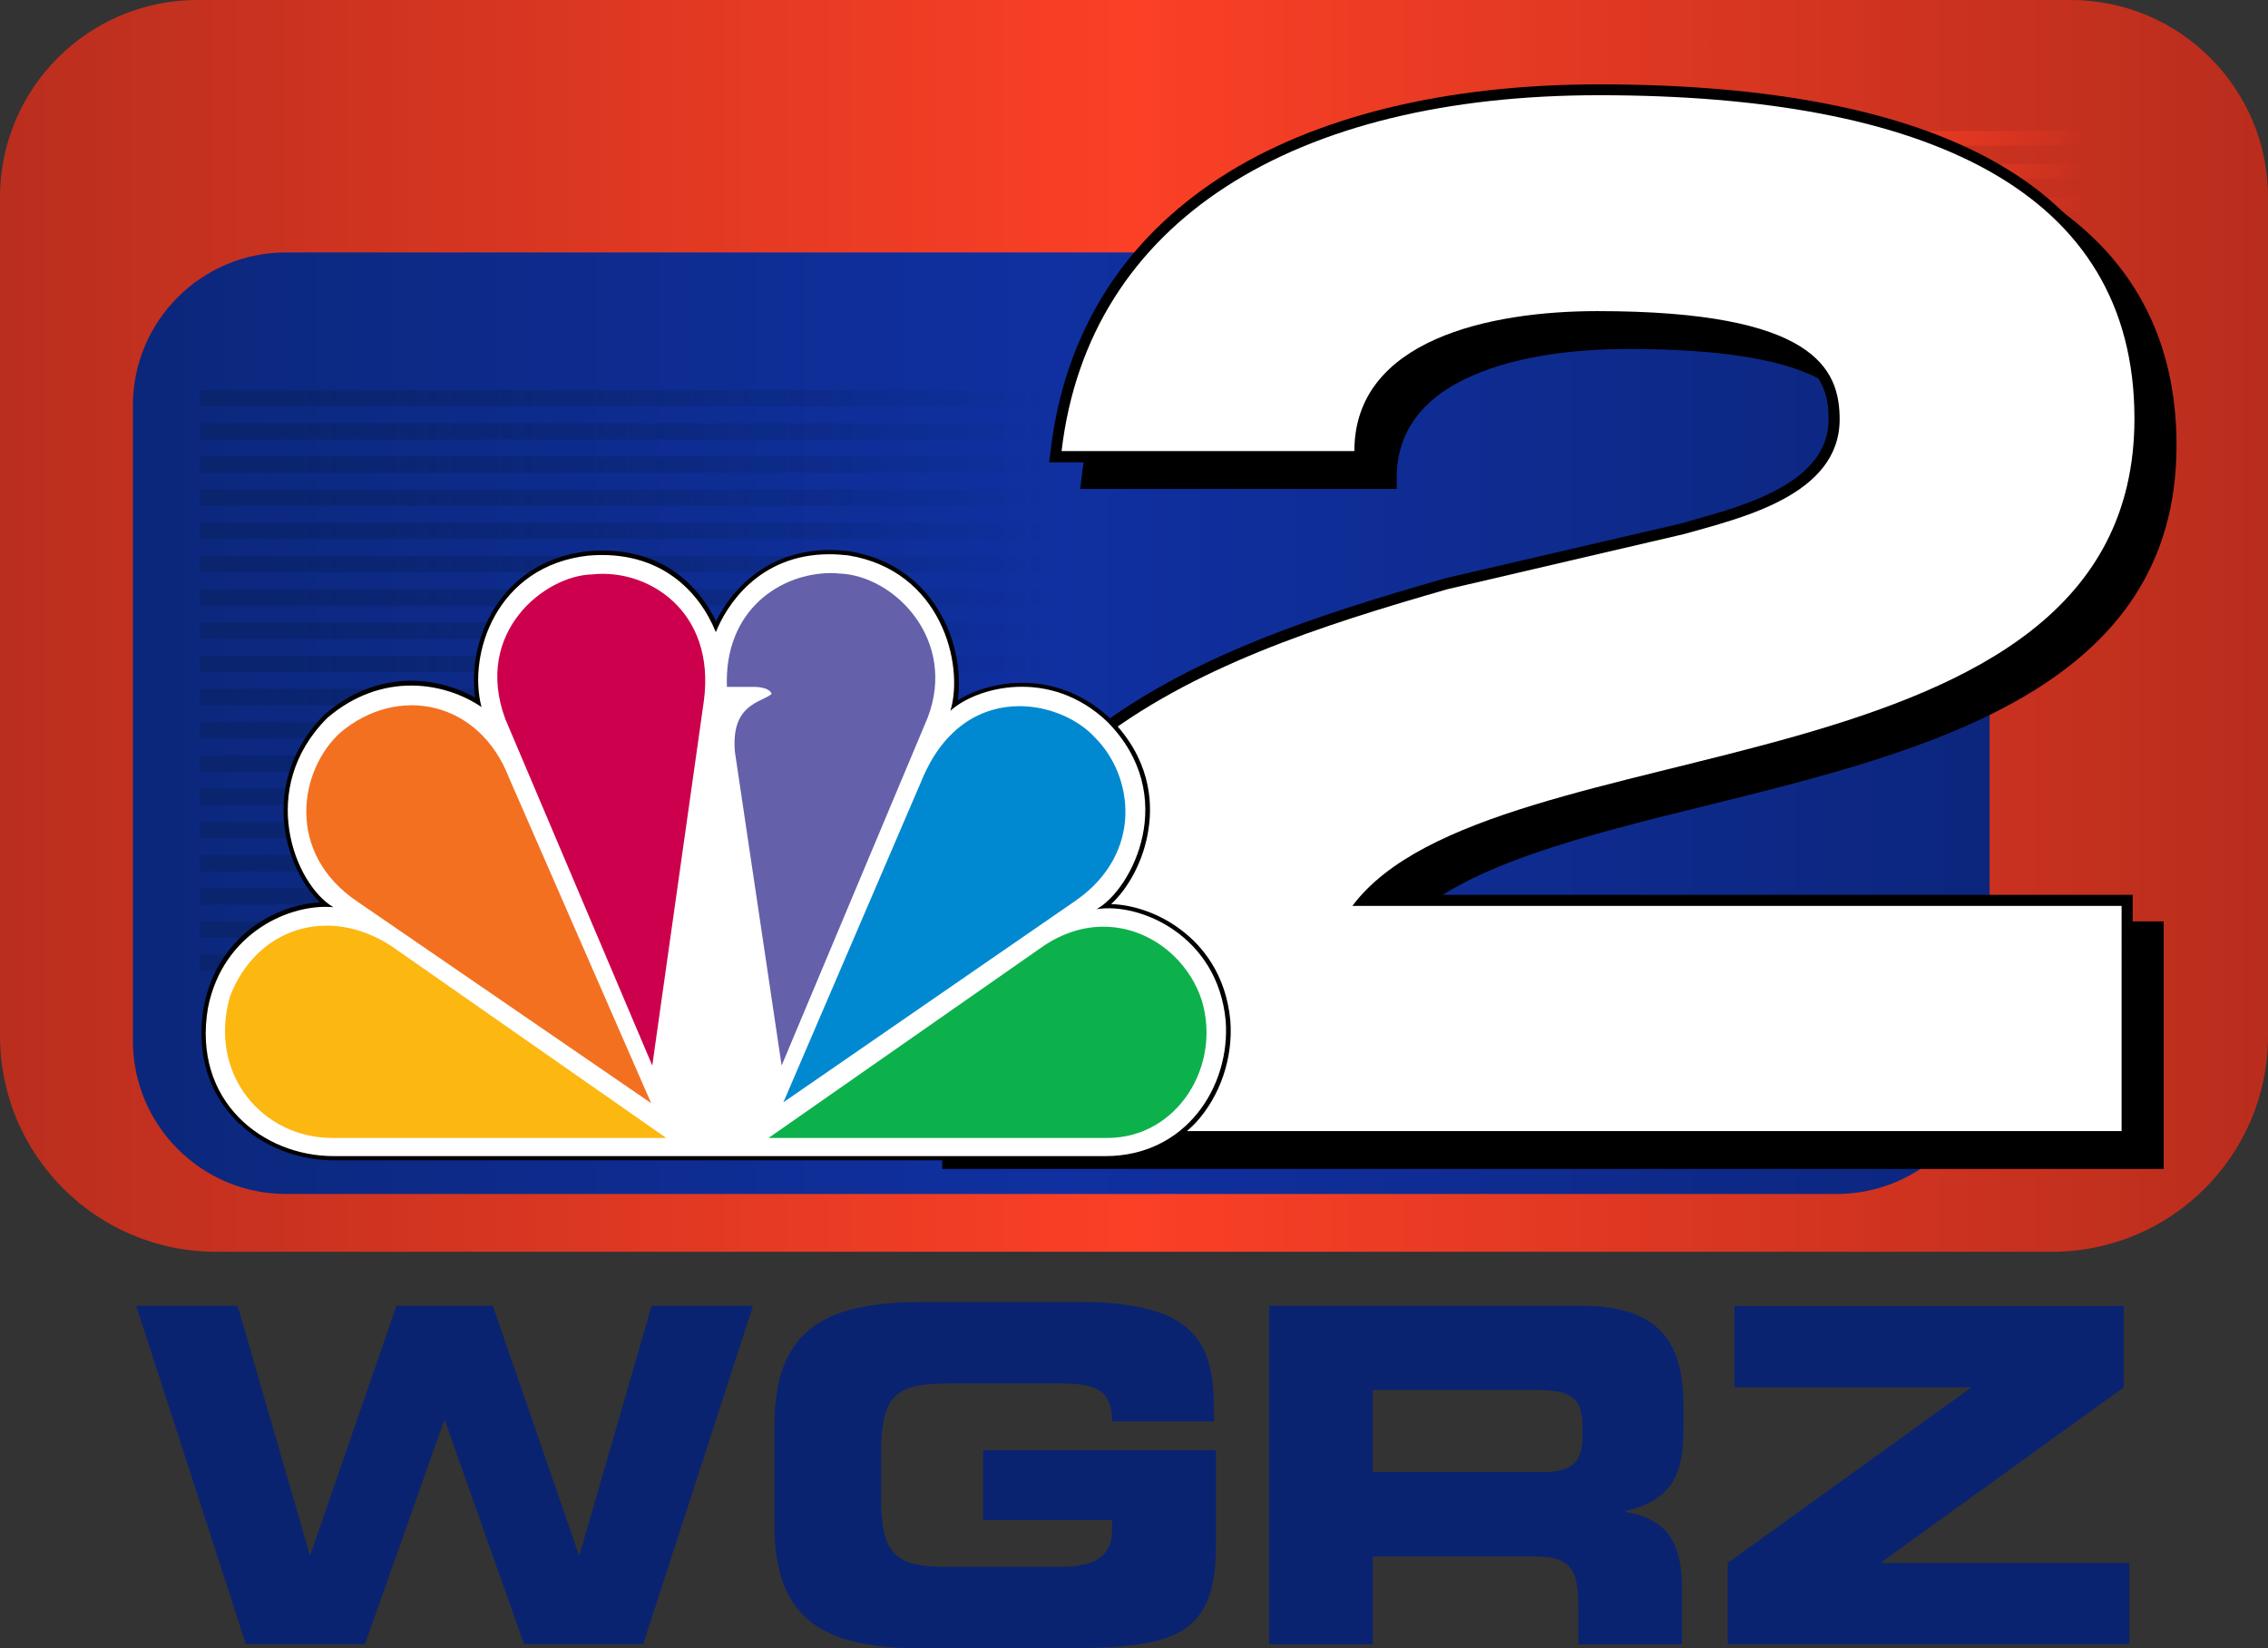 <?xml version="1.0" encoding="utf-8"?>
<!-- Generator: Adobe Illustrator 26.3.1, SVG Export Plug-In . SVG Version: 6.00 Build 0)  -->
<svg version="1.1" id="Layer_1" xmlns="http://www.w3.org/2000/svg" xmlns:xlink="http://www.w3.org/1999/xlink" x="0px" y="0px"
	 viewBox="0 0 1024 744.3" style="enable-background:new 0 0 1024 744.3;" xml:space="preserve">
<rect x="0" y="0" width="1024" height="744.3" fill="#333333" stroke="none"/>
<style type="text/css">
	.st0{fill:url(#SVGID_1_);}
	.st1{fill:url(#SVGID_00000120544729373132000590000014988880898197981619_);}
	.st2{fill:url(#SVGID_00000052103916343247597920000007434610157030871698_);}
	.st3{fill:url(#SVGID_00000078761300810101733560000007161266770395780522_);}
	.st4{fill:url(#SVGID_00000172404127263214290260000001691872457515268773_);}
	.st5{fill:url(#SVGID_00000149364821370642123890000012243126954368814244_);}
	.st6{fill:url(#SVGID_00000179647997371069081270000011174235210225657990_);}
	.st7{fill:#0A2370;}
	.st8{fill:url(#SVGID_00000168838624189554385690000007786632739031891122_);}
	.st9{fill:url(#SVGID_00000109719857841183770620000014614609039775433137_);}
	.st10{fill:url(#SVGID_00000013176469168492321190000000320184097739703731_);}
	.st11{fill:url(#SVGID_00000029023989694925851900000008112425803554161539_);}
	.st12{fill:url(#SVGID_00000018922801576159485580000011224691555254398628_);}
	.st13{fill:url(#SVGID_00000155120187479276053700000012339445022109106879_);}
	.st14{fill:url(#SVGID_00000094600018453358983190000008429732386357356941_);}
	.st15{fill:url(#SVGID_00000034063961487035757910000001142681444001858443_);}
	.st16{fill:url(#SVGID_00000121254730813647389050000008494770456299599256_);}
	.st17{fill:url(#SVGID_00000011014772731208278930000016191725019332459164_);}
	.st18{fill:url(#SVGID_00000156569935284730993030000013901324852928495237_);}
	.st19{fill:url(#SVGID_00000065067024759760527470000013179541588090577340_);}
	.st20{fill:url(#SVGID_00000016049107752804888750000004546933145633063615_);}
	.st21{fill:url(#SVGID_00000037676667500255368560000003184474477993579178_);}
	.st22{fill:url(#SVGID_00000122679106663242604990000006016084657654674596_);}
	.st23{fill:url(#SVGID_00000174585186504168509630000003953464506391670447_);}
	.st24{fill:url(#SVGID_00000120545317803358258340000015898855065227143350_);}
	.st25{fill:url(#SVGID_00000168817011218514905790000016486386717748511905_);}
	.st26{fill:#FFFFFF;}
	.st27{fill:#F37021;}
	.st28{fill:#CC004C;}
	.st29{fill:#6460AA;}
	.st30{fill:#0089D0;}
	.st31{fill:#0DB14B;}
	.st32{fill:#FCB711;}
</style>
<linearGradient id="SVGID_1_" gradientUnits="userSpaceOnUse" x1="0" y1="463.341" x2="1024" y2="463.341" gradientTransform="matrix(1 0 0 -1 0 746)">
	<stop  offset="0" style="stop-color:#BA2E1E"/>
	<stop  offset="0.5" style="stop-color:#FB4026"/>
	<stop  offset="1" style="stop-color:#B92D1D"/>
</linearGradient>
<path class="st0" d="M926.5,565.3h-829C43.7,565.3,0,521.7,0,467.8V89.1C0,39.9,39.9,0,89.1,0h845.8c49.2,0,89.1,39.9,89.1,89.1
	v378.7C1024,521.7,980.3,565.3,926.5,565.3z"/>
<linearGradient id="SVGID_00000088094818393173990650000008491797928605808791_" gradientUnits="userSpaceOnUse" x1="60" y1="419.42" x2="898.375" y2="419.42" gradientTransform="matrix(1 0 0 -1 0 746)">
	<stop  offset="0" style="stop-color:#0B277B"/>
	<stop  offset="0.5" style="stop-color:#1030A1"/>
	<stop  offset="1" style="stop-color:#0C267D"/>
</linearGradient>
<path style="fill:url(#SVGID_00000088094818393173990650000008491797928605808791_);" d="M829.2,539.2H129.1
	C91,539.2,60,508.2,60,470V183.1c0-38.2,31-69.1,69.1-69.1h700.1c38.2,0,69.1,31,69.1,69.1V470C898.4,508.2,867.4,539.2,829.2,539.2
	z"/>
<g>
	
		<linearGradient id="SVGID_00000152977551798399658510000014492075823745446059_" gradientUnits="userSpaceOnUse" x1="846.976" y1="29.341" x2="961.745" y2="95.603">
		<stop  offset="0.25" style="stop-color:#E93923"/>
		<stop  offset="0.75" style="stop-color:#E93923;stop-opacity:0"/>
	</linearGradient>
	<polygon style="fill:url(#SVGID_00000152977551798399658510000014492075823745446059_);" points="979,65.8 829.8,65.8 829.8,59.2 
		979,59.2 979,65.8 	"/>
	
		<linearGradient id="SVGID_00000173849852396575721210000007272422302325831081_" gradientUnits="userSpaceOnUse" x1="846.976" y1="44.342" x2="961.745" y2="110.603">
		<stop  offset="0.25" style="stop-color:#E93923"/>
		<stop  offset="0.75" style="stop-color:#E93923;stop-opacity:0"/>
	</linearGradient>
	<polygon style="fill:url(#SVGID_00000173849852396575721210000007272422302325831081_);" points="979,74.2 829.8,74.2 829.8,80.8 
		979,80.8 979,74.2 	"/>
	
		<linearGradient id="SVGID_00000150077836475191472590000017955051276816704176_" gradientUnits="userSpaceOnUse" x1="846.976" y1="59.342" x2="961.745" y2="125.603">
		<stop  offset="0.25" style="stop-color:#E93923"/>
		<stop  offset="0.75" style="stop-color:#E93923;stop-opacity:0"/>
	</linearGradient>
	<polygon style="fill:url(#SVGID_00000150077836475191472590000017955051276816704176_);" points="979,89.2 829.8,89.2 829.8,95.8 
		979,95.8 979,89.2 	"/>
	
		<linearGradient id="SVGID_00000007414242220400124050000000304696161547055235_" gradientUnits="userSpaceOnUse" x1="846.976" y1="74.341" x2="961.745" y2="140.603">
		<stop  offset="0.25" style="stop-color:#E93923"/>
		<stop  offset="0.75" style="stop-color:#E93923;stop-opacity:0"/>
	</linearGradient>
	<polygon style="fill:url(#SVGID_00000007414242220400124050000000304696161547055235_);" points="979,104.2 829.8,104.2 
		829.8,110.8 979,110.8 979,104.2 	"/>
	
		<linearGradient id="SVGID_00000142148062425210312420000015806780992353519760_" gradientUnits="userSpaceOnUse" x1="846.976" y1="590.396" x2="961.745" y2="656.659" gradientTransform="matrix(1 0 0 -1 0 746)">
		<stop  offset="0.25" style="stop-color:#E93923"/>
		<stop  offset="0.75" style="stop-color:#E93923;stop-opacity:0"/>
	</linearGradient>
	<polygon style="fill:url(#SVGID_00000142148062425210312420000015806780992353519760_);" points="979,119.2 829.8,119.2 
		829.8,125.8 979,125.8 979,119.2 	"/>
</g>
<path class="st7" d="M61.5,589.7h45.8L139.8,702h0.4L179,589.7h43.5L261.3,702h0.4l32.5-112.3H340l-49.6,152.8h-53.8l-35.7-100.9
	h-0.4l-35.7,100.9h-53.8L61.5,589.7z"/>
<path class="st7" d="M349.7,643.3c0-44.7,25.1-55.3,67.3-55.3h70.5c53.2,0,60.6,19.2,60.6,49v4.9h-46c0-15.2-8.7-17.1-23.6-17.1
	h-50.9c-23.6,0-29.8,5.7-29.8,31.9v19c0,26.2,6.1,31.9,29.8,31.9h50c12.2,0,24.5-1.9,24.5-16.7v-4.4h-58.2v-31.6h105.1v43.5
	c0,43.9-22.8,46-75.5,46H417c-42.2,0-67.3-10.6-67.3-55.3L349.7,643.3L349.7,643.3z"/>
<path class="st7" d="M572.9,589.7h141.4c36.1,0,45.8,17.9,45.8,45.4v9.7c0,20.5-4.6,32.5-26.2,37.6v0.4c13.9,2.5,25.5,8.7,25.5,33.8
	v26h-46.8v-18.4c0-16-4.6-21.3-19.2-21.3h-73.6v39.7h-46.8V589.7z M619.8,664.8h77.4c12.7,0,17.3-5.1,17.3-16v-5.1
	c0-13.5-6.8-16-21.5-16h-73.2L619.8,664.8L619.8,664.8z"/>
<path class="st7" d="M780.1,705.8l109.5-78.9v-0.4H783.1v-36.7h175.8v36.7l-109.3,78.9v0.4h111.8v36.7H780.1V705.8z"/>
<g>
	
		<linearGradient id="SVGID_00000045601788785915501870000010900697602055172003_" gradientUnits="userSpaceOnUse" x1="90.228" y1="179.788" x2="482.007" y2="179.788">
		<stop  offset="0" style="stop-color:#0A246E"/>
		<stop  offset="1" style="stop-color:#09246E;stop-opacity:0"/>
	</linearGradient>
	
		<rect x="90.2" y="176.1" style="fill:url(#SVGID_00000045601788785915501870000010900697602055172003_);" width="391.8" height="7.4"/>
	
		<linearGradient id="SVGID_00000112597543623141088430000003745631230947208850_" gradientUnits="userSpaceOnUse" x1="90.228" y1="194.788" x2="482.007" y2="194.788">
		<stop  offset="0" style="stop-color:#0A246E"/>
		<stop  offset="1" style="stop-color:#09246E;stop-opacity:0"/>
	</linearGradient>
	
		<rect x="90.2" y="191.1" style="fill:url(#SVGID_00000112597543623141088430000003745631230947208850_);" width="391.8" height="7.4"/>
	
		<linearGradient id="SVGID_00000046315290445796530740000011478579063783223740_" gradientUnits="userSpaceOnUse" x1="90.228" y1="209.788" x2="482.007" y2="209.788">
		<stop  offset="0" style="stop-color:#0A246E"/>
		<stop  offset="1" style="stop-color:#09246E;stop-opacity:0"/>
	</linearGradient>
	
		<rect x="90.2" y="206.1" style="fill:url(#SVGID_00000046315290445796530740000011478579063783223740_);" width="391.8" height="7.4"/>
	
		<linearGradient id="SVGID_00000173849873362014145180000006009020221644338333_" gradientUnits="userSpaceOnUse" x1="90.228" y1="224.788" x2="482.007" y2="224.788">
		<stop  offset="0" style="stop-color:#0A246E"/>
		<stop  offset="1" style="stop-color:#09246E;stop-opacity:0"/>
	</linearGradient>
	
		<rect x="90.2" y="221.1" style="fill:url(#SVGID_00000173849873362014145180000006009020221644338333_);" width="391.8" height="7.4"/>
	
		<linearGradient id="SVGID_00000046307024370021231470000016367451064259754917_" gradientUnits="userSpaceOnUse" x1="90.228" y1="239.788" x2="482.007" y2="239.788">
		<stop  offset="0" style="stop-color:#0A246E"/>
		<stop  offset="1" style="stop-color:#09246E;stop-opacity:0"/>
	</linearGradient>
	
		<rect x="90.2" y="236.1" style="fill:url(#SVGID_00000046307024370021231470000016367451064259754917_);" width="391.8" height="7.4"/>
	
		<linearGradient id="SVGID_00000012465547615692699980000002211622243360489139_" gradientUnits="userSpaceOnUse" x1="90.228" y1="254.788" x2="482.007" y2="254.788">
		<stop  offset="0" style="stop-color:#0A246E"/>
		<stop  offset="1" style="stop-color:#09246E;stop-opacity:0"/>
	</linearGradient>
	
		<rect x="90.2" y="251.1" style="fill:url(#SVGID_00000012465547615692699980000002211622243360489139_);" width="391.8" height="7.4"/>
	
		<linearGradient id="SVGID_00000170263629794894298220000012165864391681418387_" gradientUnits="userSpaceOnUse" x1="90.228" y1="269.788" x2="482.007" y2="269.788">
		<stop  offset="0" style="stop-color:#0A246E"/>
		<stop  offset="1" style="stop-color:#09246E;stop-opacity:0"/>
	</linearGradient>
	
		<rect x="90.2" y="266.1" style="fill:url(#SVGID_00000170263629794894298220000012165864391681418387_);" width="391.8" height="7.4"/>
	
		<linearGradient id="SVGID_00000181803166362712320010000006476164343000455864_" gradientUnits="userSpaceOnUse" x1="90.228" y1="284.788" x2="482.007" y2="284.788">
		<stop  offset="0" style="stop-color:#0A246E"/>
		<stop  offset="1" style="stop-color:#09246E;stop-opacity:0"/>
	</linearGradient>
	
		<rect x="90.2" y="281.1" style="fill:url(#SVGID_00000181803166362712320010000006476164343000455864_);" width="391.8" height="7.4"/>
	
		<linearGradient id="SVGID_00000081612483321585395200000010963748468064025527_" gradientUnits="userSpaceOnUse" x1="90.228" y1="299.788" x2="482.007" y2="299.788">
		<stop  offset="0" style="stop-color:#0A246E"/>
		<stop  offset="1" style="stop-color:#09246E;stop-opacity:0"/>
	</linearGradient>
	
		<rect x="90.2" y="296.1" style="fill:url(#SVGID_00000081612483321585395200000010963748468064025527_);" width="391.8" height="7.4"/>
	
		<linearGradient id="SVGID_00000066474785315412645580000004967548646654549937_" gradientUnits="userSpaceOnUse" x1="90.228" y1="314.788" x2="482.007" y2="314.788">
		<stop  offset="0" style="stop-color:#0A246E"/>
		<stop  offset="1" style="stop-color:#09246E;stop-opacity:0"/>
	</linearGradient>
	
		<rect x="90.2" y="311.1" style="fill:url(#SVGID_00000066474785315412645580000004967548646654549937_);" width="391.8" height="7.4"/>
	
		<linearGradient id="SVGID_00000067229684300004380420000016485350437134219940_" gradientUnits="userSpaceOnUse" x1="90.228" y1="329.788" x2="482.007" y2="329.788">
		<stop  offset="0" style="stop-color:#0A246E"/>
		<stop  offset="1" style="stop-color:#09246E;stop-opacity:0"/>
	</linearGradient>
	
		<rect x="90.2" y="326.1" style="fill:url(#SVGID_00000067229684300004380420000016485350437134219940_);" width="391.8" height="7.4"/>
	
		<linearGradient id="SVGID_00000015355012146888238690000017555706098357522839_" gradientUnits="userSpaceOnUse" x1="90.228" y1="344.788" x2="482.007" y2="344.788">
		<stop  offset="0" style="stop-color:#0A246E"/>
		<stop  offset="1" style="stop-color:#09246E;stop-opacity:0"/>
	</linearGradient>
	
		<rect x="90.2" y="341.1" style="fill:url(#SVGID_00000015355012146888238690000017555706098357522839_);" width="391.8" height="7.4"/>
	
		<linearGradient id="SVGID_00000080199482758551159490000000879660218226109615_" gradientUnits="userSpaceOnUse" x1="90.228" y1="359.788" x2="482.007" y2="359.788">
		<stop  offset="0" style="stop-color:#0A246E"/>
		<stop  offset="1" style="stop-color:#09246E;stop-opacity:0"/>
	</linearGradient>
	
		<rect x="90.2" y="356.1" style="fill:url(#SVGID_00000080199482758551159490000000879660218226109615_);" width="391.8" height="7.4"/>
	
		<linearGradient id="SVGID_00000100380506278820594540000009683200496145339031_" gradientUnits="userSpaceOnUse" x1="90.228" y1="374.788" x2="482.007" y2="374.788">
		<stop  offset="0" style="stop-color:#0A246E"/>
		<stop  offset="1" style="stop-color:#09246E;stop-opacity:0"/>
	</linearGradient>
	
		<rect x="90.2" y="371.1" style="fill:url(#SVGID_00000100380506278820594540000009683200496145339031_);" width="391.8" height="7.4"/>
	
		<linearGradient id="SVGID_00000173878301532448827140000015349589546976151722_" gradientUnits="userSpaceOnUse" x1="90.228" y1="389.788" x2="482.007" y2="389.788">
		<stop  offset="0" style="stop-color:#0A246E"/>
		<stop  offset="1" style="stop-color:#09246E;stop-opacity:0"/>
	</linearGradient>
	
		<rect x="90.2" y="386.1" style="fill:url(#SVGID_00000173878301532448827140000015349589546976151722_);" width="391.8" height="7.4"/>
	
		<linearGradient id="SVGID_00000181048191794583239260000000711762510861044409_" gradientUnits="userSpaceOnUse" x1="90.228" y1="404.788" x2="482.007" y2="404.788">
		<stop  offset="0" style="stop-color:#0A246E"/>
		<stop  offset="1" style="stop-color:#09246E;stop-opacity:0"/>
	</linearGradient>
	
		<rect x="90.2" y="401.1" style="fill:url(#SVGID_00000181048191794583239260000000711762510861044409_);" width="391.8" height="7.4"/>
	
		<linearGradient id="SVGID_00000003063554185576123900000000678377624808191119_" gradientUnits="userSpaceOnUse" x1="90.228" y1="419.788" x2="482.007" y2="419.788">
		<stop  offset="0" style="stop-color:#0A246E"/>
		<stop  offset="1" style="stop-color:#09246E;stop-opacity:0"/>
	</linearGradient>
	
		<rect x="90.2" y="416.1" style="fill:url(#SVGID_00000003063554185576123900000000678377624808191119_);" width="391.8" height="7.4"/>
	
		<linearGradient id="SVGID_00000179605119430460651740000018029626586377083578_" gradientUnits="userSpaceOnUse" x1="90.228" y1="311.212" x2="482.007" y2="311.212" gradientTransform="matrix(1 0 0 -1 0 746)">
		<stop  offset="0" style="stop-color:#0A246E"/>
		<stop  offset="1" style="stop-color:#09246E;stop-opacity:0"/>
	</linearGradient>
	
		<rect x="90.2" y="431.1" style="fill:url(#SVGID_00000179605119430460651740000018029626586377083578_);" width="391.8" height="7.4"/>
</g>
<path d="M411.4,515.8v-5c0-77.8,25.6-135.9,78.2-177.8c45.5-36.2,105.2-55.3,162.5-71.7l0.2-0.1L759,236.4c1.5-0.4,3.2-0.9,4.8-1.4
	c24.6-6.8,61.8-17.2,61.8-45.6c0-9.5-1.8-20.3-15.5-28.7c-16.1-10-46-15.1-88.8-15.1c-19.8,0-48.3,2.1-71.1,12.3
	c-22.3,9.9-33.6,25.4-33.6,45.9v5H473.7l0.7-5.6c3.1-26.4,11.4-50.3,24.5-71.2c12.8-20.4,30.4-37.8,52.1-51.9
	c42.5-27.5,101.6-42,171-42c77.3,0,137.5,11.8,178.7,35c45.1,25.4,68,64.4,68,116c0,110.2-112.8,138.1-212.3,162.7
	c-55.5,13.7-108.2,26.8-134.7,52.3h341.2v111.8H411.4z"/>
<path d="M425.4,527.8v-5c0-77.8,25.6-135.9,78.2-177.8c45.5-36.2,105.2-55.3,162.5-71.7l0.2-0.1L773,248.4c1.5-0.4,3.2-0.9,4.8-1.4
	c24.6-6.8,61.8-17.2,61.8-45.6c0-9.5-1.8-20.3-15.5-28.7c-16.1-10-46-15.1-88.8-15.1c-19.8,0-48.3,2.1-71.1,12.3
	c-22.3,9.9-33.6,25.4-33.6,45.9v5H487.7l0.7-5.6c3.1-26.4,11.4-50.3,24.5-71.2c12.8-20.4,30.4-37.8,52.1-51.9
	c42.5-27.5,101.6-42,171-42c77.3,0,137.5,11.8,178.7,35c45.1,25.4,68,64.4,68,116c0,110.2-112.8,138.1-212.3,162.7
	c-55.5,13.7-108.2,26.8-134.7,52.3h341.2v111.8H425.4z"/>
<path class="st26" d="M963.7,189c0-103.1-94-146-241.8-146c-137.5,0-230.3,56.4-242.6,160.7h132.2c0-50.3,61.1-63.2,109.7-63.2
	c98.1,0,109.4,26,109.4,48.9c0,34.4-44.8,44.6-70.3,51.8l-106.8,24.9c-112.6,32.4-237.1,75-237.1,244.7h541.5V409.1H610.6
	C673.3,325.1,963.7,362.1,963.7,189z"/>
<path d="M499.1,524H150.5c-18.1,0-35.6-7.9-46.7-21c-7.6-9-15.8-24.7-11.8-48.4c6.3-32.1,32.6-46.1,52.5-47.1
	c-8-7.5-14.3-20.5-16-33.9c-2.4-18.8,4-36.9,18-50.9l0.1-0.1c24-20.5,50.6-17.3,68-7.5c-2.2-14,1.5-30.2,10-42.5
	c6.5-9.5,19-21.3,41.1-23.7c35.3-2.9,51.3,18.6,57.6,31.7c7.9-16.3,24.9-32.2,51.3-32.2c2.7,0,5.6,0.2,8.6,0.5
	c21.9,3.5,33.9,16.1,40.1,26c8.8,14,10.8,29.9,9.1,41.4c14.5-9.2,44.8-14.7,69.1,8.4c17.5,17.7,19,36.7,17.1,49.4
	c-2.1,14.8-9.4,27.2-16.9,34.2c10.6,0.3,22.5,4.6,32,12c8.9,6.8,19.8,19.4,21.8,40.6c1.3,16.9-4.6,34.1-15.6,46.1
	C529.3,518.1,515.3,524,499.1,524z"/>
<path id="_x3C_Path_x3E_" class="st26" d="M323.2,285.5c-7.2-17.9-24.7-37.3-57.4-34.6c-41.7,4.5-54.7,44.5-48.4,68.4
	c-16.6-11.3-44.9-16.2-69.6,4.9c-31.9,31.9-14.8,75.1,2.7,85.5c-19.3-1.8-49.8,11.3-56.6,45.4c-7.2,42.4,25.1,67,56.6,67h348.6
	c36.4,0,56.5-31.5,54.3-61.1c-3.6-38.7-39-53.6-58.3-50.4c16.1-9,37.7-51.3,4.9-84.6c-26-24.8-59.2-15.7-70.9-5
	c6.3-20.7-4-63.4-46.2-70.2c-2.9-0.3-5.7-0.5-8.4-0.5C342.3,250.3,327.8,273.9,323.2,285.5"/>
<path id="_x3C_Path_x3E__00000026865124261091275080000017580193019020791207_" class="st27" d="M153.6,330.9
	c-18.4,16.7-25.1,54.4,8.1,76.5L294,498.2l-64.2-147C216.4,316.5,179.6,308.9,153.6,330.9"/>
<path id="_x3C_Path_x3E__00000005265186524113236660000013799471326801230499_" class="st28" d="M267.5,259.4
	c-21.5,0.4-53.8,26.1-39.4,65.2l66.4,156.6l23.3-164.7C323.2,275.6,292.2,256.7,267.5,259.4"/>
<path id="_x3C_Path_x3E__00000099643752845281873530000001832508147625048736_" class="st29" d="M328.2,310.2h12.6
	c0,0,6.7,0,7.6,3.2c-4.9,4-18.4,4.5-16.6,26.1l21.1,141.7l65.9-157c13.5-35-14.8-64.3-39.9-65.2c-1.2-0.1-2.4-0.2-3.6-0.2
	C352.7,258.8,326.9,275.2,328.2,310.2"/>
<path id="_x3C_Path_x3E__00000065062236008418397740000001562300665245863041_" class="st30" d="M416.1,352.5l-62.4,145.3
	l132.3-91.3c30.5-21.6,25.6-56.2,8.5-73.3c-7.2-8-20.3-14.3-34.2-14.3C443.9,318.9,426.3,327.6,416.1,352.5"/>
<path id="_x3C_Path_x3E__00000085211586979635751750000004724075940290371994_" class="st31" d="M471.3,427.1L347,513.9h153
	c31.4,0,51.6-32.4,42.6-62.1c-6-18.7-23.8-33.3-44.4-33.3C489.5,418.5,480.3,421.1,471.3,427.1"/>
<path id="_x3C_Path_x3E__00000166636656920450651800000010232476197780210338_" class="st32" d="M150,513.9h150.8l-124.3-86.8
	c-28.7-18.5-61-7.7-72.7,23C93.9,485.2,118.6,513.9,150,513.9"/>
</svg>
